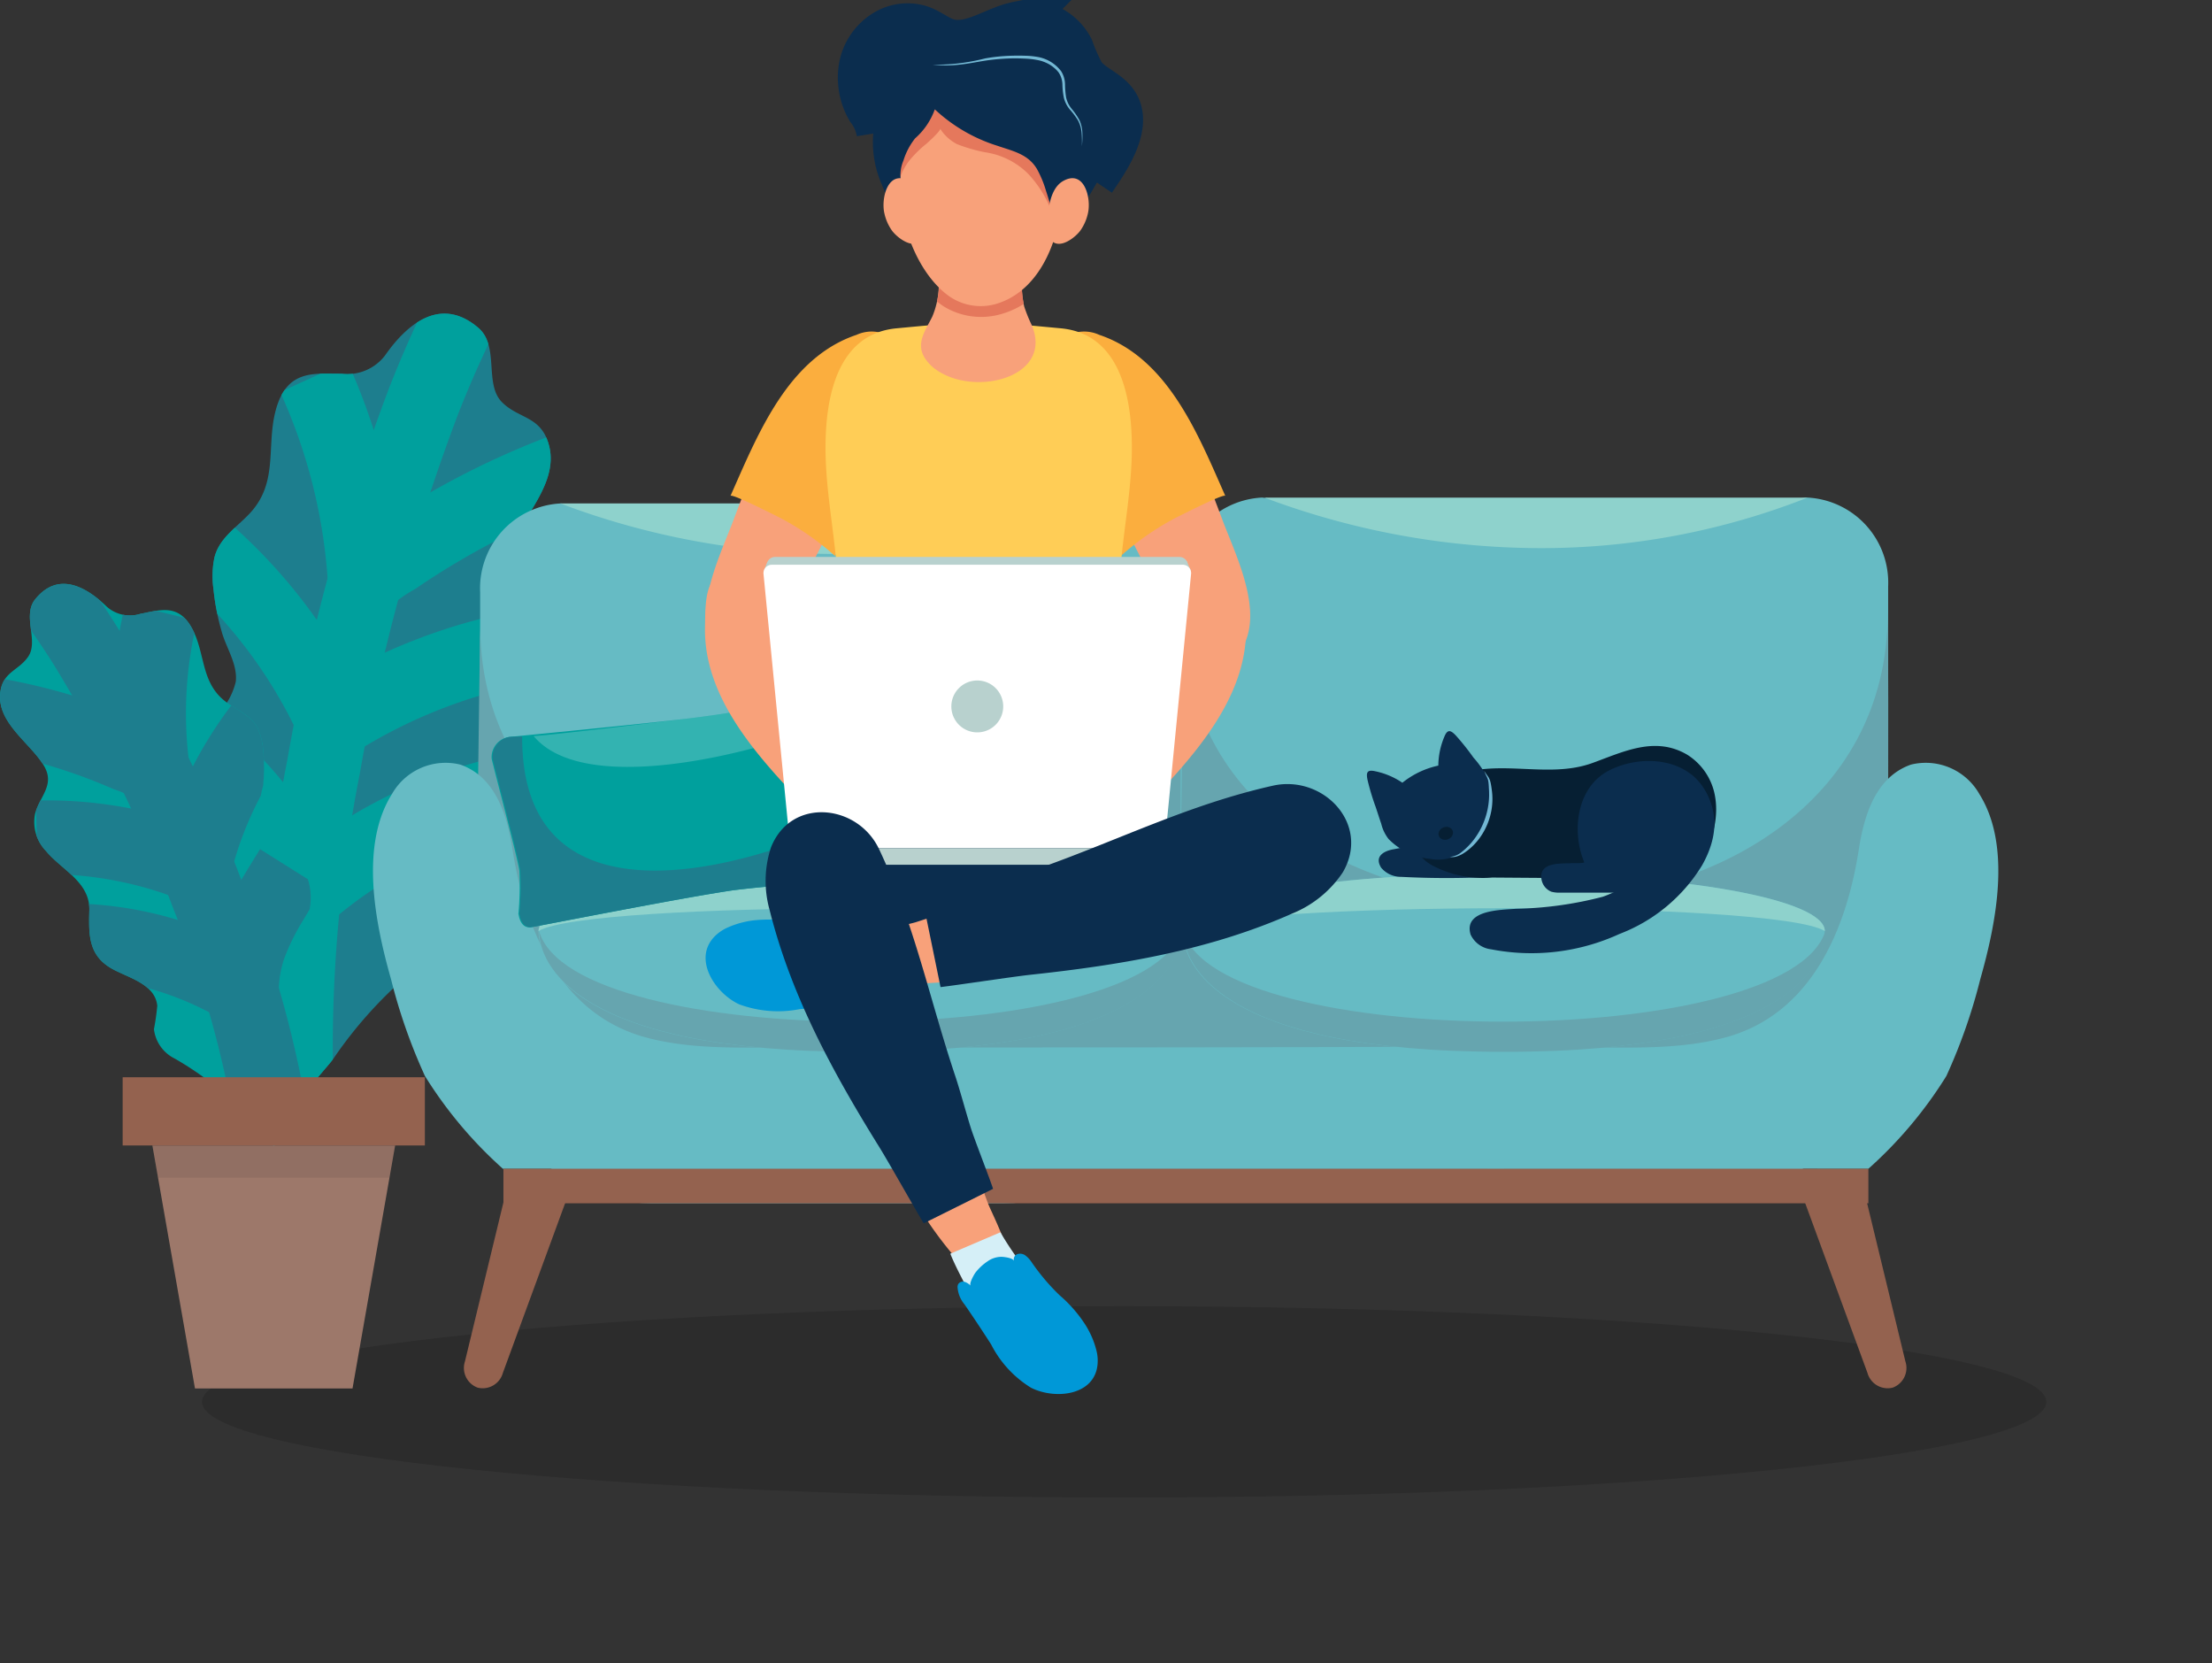 <svg xmlns="http://www.w3.org/2000/svg" xmlns:xlink="http://www.w3.org/1999/xlink" width="149.952" height="112.721" viewBox="0 0 149.952 112.721"><rect x="0" y="0" width="149.952" height="112.721" fill="#333333" stroke="none"/><defs><style>.a{fill:#1d7e8e;}.b{fill:#00a09d;}.c{opacity:0.143;}.d{clip-path:url(#a);}.e,.g,.z{fill:none;stroke-miterlimit:10;}.e{stroke:#00a09d;}.e,.g{stroke-width:5px;}.f{clip-path:url(#b);}.g{stroke:#1d7e8e;}.h{fill:#9d786a;}.i{fill:#94624f;}.j{fill:#231f20;opacity:0.1;}.k{fill:#66a5af;}.l{fill:#66bbc4;}.m{fill:#8ed2cc;}.n,.w{fill:#fff;}.n{opacity:0.2;}.o{fill:#0b2d4e;}.p{fill:#061f33;}.q{fill:#73b8d4;}.r{fill:#f8a17a;}.s{fill:#fbae3e;}.t{fill:#ffcd56;}.u{fill:#e5785c;}.v{fill:#b8d1ce;}.x{fill:#d5eff7;}.y{fill:#0098d7;}.z{stroke:#0b2d4e;stroke-width:3px;}</style><clipPath id="a"><path class="a" d="M360.536,696.251a3.215,3.215,0,0,0,2.945-1.237c1.491-2.135,3.767-4.052,6.319-1.881,1.472,1.252.365,3.829,1.632,5.068,1.12,1.1,2.545.915,3.118,2.734.843,2.676-1.814,5.02-2.667,7.334-.716,1.942.894,2.682,1.617,4.195a3.819,3.819,0,0,1-.337,3.531c-1.071,1.966-3.447,3.55-2.9,6.1.459,2.125.886,4.019-.989,5.63-1.285,1.1-3.67,2.11-3.489,4.154.064.723.565,1.34.7,2.052a3.449,3.449,0,0,1-1.362,3,29,29,0,0,0-5.074,5.641c-.618.947-3.093,3.086-2.1,4.381-1.8-2.354-3.7-4.637-5.331-7.112-1.344-2.035-3.369-5.012-1.99-7.519.429-.78,1.226-1.361,1.445-2.224.394-1.558-1.136-3-1.705-4.327a5.564,5.564,0,0,1,1.336-6.06,4.658,4.658,0,0,0,1.662-2.6c.119-1.139-.595-2.2-.919-3.252a16.214,16.214,0,0,1-.594-3.005,6.25,6.25,0,0,1,.06-2.133c.318-1.322,1.508-2.056,2.389-2.994,2.1-2.232.995-4.858,1.911-7.452C357.039,695.947,358.826,696.261,360.536,696.251Z" transform="translate(-349.968 -692.177)"/></clipPath><clipPath id="b"><path class="b" d="M179.16,956.631a2.374,2.374,0,0,1-2.307-.49c-1.377-1.342-3.293-2.418-4.844-.49-.894,1.112.265,2.828-.482,3.9-.661.95-1.72,1.016-1.883,2.415-.241,2.057,2.011,3.391,2.95,4.951.788,1.309-.277,2.069-.592,3.267a2.82,2.82,0,0,0,.733,2.515c1.049,1.278,2.991,2.1,2.945,4.021-.039,1.605-.087,3.038,1.5,3.947,1.085.623,2.955,1.023,3.106,2.53a16.016,16.016,0,0,1-.225,1.586,2.547,2.547,0,0,0,1.4,1.988,21.4,21.4,0,0,1,4.461,3.389c.579.6,2.671,1.81,2.133,2.887.978-1.956,2.04-3.875,2.883-5.9.693-1.662,1.75-4.1.4-5.73-.419-.506-1.078-.817-1.356-1.413-.5-1.075.409-2.335.638-3.375a4.108,4.108,0,0,0-1.808-4.21,3.44,3.44,0,0,1-1.565-1.652,6.3,6.3,0,0,1,.216-2.486,11.969,11.969,0,0,0,.015-2.262,4.616,4.616,0,0,0-.339-1.539c-.413-.915-1.378-1.283-2.147-1.841-1.83-1.329-1.394-3.386-2.418-5.141C181.655,955.927,180.4,956.4,179.16,956.631Z" transform="translate(-169.625 -954.604)"/></clipPath></defs><g transform="translate(-127.014 -365.52)"><path class="c" d="M62.512,0c34.525,0,62.512,2.9,62.512,6.483s-27.988,6.483-62.512,6.483S0,10.063,0,6.483,27.988,0,62.512,0Z" transform="translate(140.709 454.044)"/><g transform="translate(127.014 367.057)"><g transform="translate(0 19.717)"><g transform="translate(12.587)"><path class="a" d="M360.536,696.251a3.215,3.215,0,0,0,2.945-1.237c1.491-2.135,3.767-4.052,6.319-1.881,1.472,1.252.365,3.829,1.632,5.068,1.12,1.1,2.545.915,3.118,2.734.843,2.676-1.814,5.02-2.667,7.334-.716,1.942.894,2.682,1.617,4.195a3.819,3.819,0,0,1-.337,3.531c-1.071,1.966-3.447,3.55-2.9,6.1.459,2.125.886,4.019-.989,5.63-1.285,1.1-3.67,2.11-3.489,4.154.064.723.565,1.34.7,2.052a3.449,3.449,0,0,1-1.362,3,29,29,0,0,0-5.074,5.641c-.618.947-3.093,3.086-2.1,4.381-1.8-2.354-3.7-4.637-5.331-7.112-1.344-2.035-3.369-5.012-1.99-7.519.429-.78,1.226-1.361,1.445-2.224.394-1.558-1.136-3-1.705-4.327a5.564,5.564,0,0,1,1.336-6.06,4.658,4.658,0,0,0,1.662-2.6c.119-1.139-.595-2.2-.919-3.252a16.214,16.214,0,0,1-.594-3.005,6.25,6.25,0,0,1,.06-2.133c.318-1.322,1.508-2.056,2.389-2.994,2.1-2.232.995-4.858,1.911-7.452C357.039,695.947,358.826,696.261,360.536,696.251Z" transform="translate(-349.968 -692.177)"/><g class="d"><g transform="translate(1.371 -1.736)"><path class="e" d="M456.976,726.464a98.626,98.626,0,0,1,1.585-26.713A136.02,136.02,0,0,1,465.329,675a76.169,76.169,0,0,1,3.515-7.7" transform="translate(-450.585 -667.301)"/><path class="e" d="M535.4,838.794a53.861,53.861,0,0,0-12.431,6.3,11.284,11.284,0,0,0-2.333,1.728" transform="translate(-510.096 -826.825)"/><path class="e" d="M490.785,1019.09a36.8,36.8,0,0,1,13.953-5.386" transform="translate(-482.328 -989.528)"/><path class="e" d="M466.89,1163.666a31.46,31.46,0,0,1,13.78-6.917" transform="translate(-460.101 -1122.59)"/><path class="e" d="M477.786,767.166a39.119,39.119,0,0,0-3.45-13.691" transform="translate(-467.027 -747.461)"/><path class="e" d="M379.535,935.608a34.54,34.54,0,0,0-8.4-11.231" transform="translate(-371.024 -906.435)"/><path class="e" d="M376.139,1127.13a12.944,12.944,0,0,0-1.427-3.762,23.2,23.2,0,0,0-2.828-3.742q-1.118-1.27-2.274-2.506" transform="translate(-369.611 -1085.726)"/></g></g></g><g transform="translate(0 18.315)"><path class="b" d="M179.16,956.631a2.374,2.374,0,0,1-2.307-.49c-1.377-1.342-3.293-2.418-4.844-.49-.894,1.112.265,2.828-.482,3.9-.661.95-1.72,1.016-1.883,2.415-.241,2.057,2.011,3.391,2.95,4.951.788,1.309-.277,2.069-.592,3.267a2.82,2.82,0,0,0,.733,2.515c1.049,1.278,2.991,2.1,2.945,4.021-.039,1.605-.087,3.038,1.5,3.947,1.085.623,2.955,1.023,3.106,2.53a16.016,16.016,0,0,1-.225,1.586,2.547,2.547,0,0,0,1.4,1.988,21.4,21.4,0,0,1,4.461,3.389c.579.6,2.671,1.81,2.133,2.887.978-1.956,2.04-3.875,2.883-5.9.693-1.662,1.75-4.1.4-5.73-.419-.506-1.078-.817-1.356-1.413-.5-1.075.409-2.335.638-3.375a4.108,4.108,0,0,0-1.808-4.21,3.44,3.44,0,0,1-1.565-1.652,6.3,6.3,0,0,1,.216-2.486,11.969,11.969,0,0,0,.015-2.262,4.616,4.616,0,0,0-.339-1.539c-.413-.915-1.378-1.283-2.147-1.841-1.83-1.329-1.394-3.386-2.418-5.141C181.655,955.927,180.4,956.4,179.16,956.631Z" transform="translate(-169.625 -954.604)"/><g class="f"><g transform="translate(-1.296 -0.933)"><path class="g" d="M217.349,982.506a72.831,72.831,0,0,0-4.847-19.157,100.441,100.441,0,0,0-8.335-17.016,56.249,56.249,0,0,0-3.615-5.1" transform="translate(-197.096 -941.234)"/><path class="g" d="M151.051,1079.606a39.788,39.788,0,0,1,9.89,2.851,8.35,8.35,0,0,1,1.932.93" transform="translate(-151.051 -1069.949)"/><path class="g" d="M216.218,1202.6a27.173,27.173,0,0,0-10.867-1.975" transform="translate(-201.561 -1182.511)"/><path class="g" d="M255.237,1303.96a23.232,23.232,0,0,0-10.953-3.11" transform="translate(-237.777 -1275.751)"/><path class="g" d="M314.66,992.436a28.887,28.887,0,0,1,.607-10.409" transform="translate(-303.038 -979.18)"/><path class="g" d="M359.718,1101.02a25.5,25.5,0,0,1,4.542-9.31" transform="translate(-345.155 -1081.208)"/><path class="g" d="M404.581,1239.475a9.56,9.56,0,0,1,.514-2.926,17.119,17.119,0,0,1,1.533-3.106q.635-1.076,1.3-2.133" transform="translate(-386.886 -1211.065)"/></g></g></g><path class="h" d="M334.088,1499.927H317.632l2.887,16.468H331.2Z" transform="translate(-307.302 -1443.552)"/><rect class="i" width="20.486" height="4.623" transform="translate(8.315 51.753)"/><path class="j" d="M318.015,1502.111h15.69l.383-2.184H317.632Z" transform="translate(-307.302 -1443.552)"/></g><g transform="translate(25.285 32.183)"><rect class="k" width="44.408" height="18.049" transform="translate(76.692 47.428) rotate(180)"/><path class="l" d="M641.435,914.468h36.751a5.761,5.761,0,0,0,5.455-6.025v-25.9a5.761,5.761,0,0,0-5.455-6.025,172.388,172.388,0,0,1-18.141,1.3c-7.977,0-18.61-1.3-18.61-1.3a5.761,5.761,0,0,0-5.455,6.025v25.9A5.761,5.761,0,0,0,641.435,914.468Z" transform="translate(-628.716 -876.119)"/><path class="k" d="M643.082,1027.728h23.962c6.647,0,12.009-6.076,11.912-13.5,0,0,.089-21.212.01-26.142-.01,26.142-47.795,26.142-47.456.187-.094,6.475-.339,25.955-.339,25.955C631.074,1021.652,636.435,1027.728,643.082,1027.728Z" transform="translate(-624.242 -979.9)"/><path class="m" d="M750.49,876.518H713.869a52.819,52.819,0,0,0,18.541,3.423A48.692,48.692,0,0,0,750.49,876.518Z" transform="translate(-701.169 -876.119)"/><path class="i" d="M1928.6,1551.8h0a1.42,1.42,0,0,0,.863-1.778l-2.9-11.98-3.917,1.188,4.246,11.571A1.42,1.42,0,0,0,1928.6,1551.8Z" transform="translate(-1825.581 -1491.477)"/><path class="i" d="M621.305,1551.8h0a1.42,1.42,0,0,1-.863-1.778l2.9-11.98,3.917,1.188-4.246,11.571A1.42,1.42,0,0,1,621.305,1551.8Z" transform="translate(-614.208 -1491.477)"/><path class="l" d="M1322.5,908.746h36.951a5.774,5.774,0,0,0,5.485-6.025v-25.9a5.774,5.774,0,0,0-5.485-6.025,174.239,174.239,0,0,1-18.239,1.3c-8.021,0-18.712-1.3-18.712-1.3a5.774,5.774,0,0,0-5.485,6.025v25.9A5.774,5.774,0,0,0,1322.5,908.746Z" transform="translate(-1262.223 -870.796)"/><path class="k" d="M1326.6,1022.006h24.091c6.684,0,12.074-6.076,11.976-13.5,0,0,.09-21.212.01-26.142-.01,26.142-48.054,26.142-47.714.187-.094,6.474-.341,25.955-.341,25.955C1314.521,1015.93,1319.912,1022.006,1326.6,1022.006Z" transform="translate(-1259.99 -974.577)"/><path class="l" d="M608.6,1155.273c-9.606-.008-58.28.019-67.886.019a28.69,28.69,0,0,1-5.285-6.284,37.849,37.849,0,0,1-2.3-6.561c-1.055-3.716-2.151-9.023.059-12.547a4.18,4.18,0,0,1,4.636-2c2.406.839,3.184,3.462,3.537,5.738.85,5.476,3.247,11.2,9.069,12.759,3.2.857,6.652.664,9.943.666.427,0,48.22.055,48.22-.142Q608.6,1151.1,608.6,1155.273Z" transform="translate(-531.905 -1109.802)"/><path class="l" d="M1614.13,1155.273c9.606-.008,16.236.019,25.842.019a28.687,28.687,0,0,0,5.285-6.284,37.835,37.835,0,0,0,2.3-6.561c1.055-3.716,2.151-9.023-.059-12.547a4.18,4.18,0,0,0-4.636-2c-2.406.839-3.184,3.462-3.537,5.738-.849,5.476-3.247,11.2-9.069,12.759-3.2.857-6.652.664-9.943.666a61.317,61.317,0,0,1-6.176-.142Q1614.131,1151.1,1614.13,1155.273Z" transform="translate(-1538.599 -1109.802)"/><g transform="translate(54.887 25.472)"><path class="l" d="M1318.336,1239.674c0,2.157,2.325,8.186,21.766,8.186s21.766-6.028,21.766-8.186-9.745-3.907-21.766-3.907S1318.336,1237.516,1318.336,1239.674Z" transform="translate(-1318.336 -1235.767)"/><path class="m" d="M1318.336,1239.674c3.228-2.048,40.206-2.076,43.533,0,0-2.158-9.745-3.907-21.766-3.907S1318.336,1237.516,1318.336,1239.674Z" transform="translate(-1318.336 -1235.767)"/><path class="k" d="M1318.884,1291.744c0,2.158,2.325,8.186,21.766,8.186s21.766-6.028,21.766-8.186C1359.867,1299.93,1321.171,1299.93,1318.884,1291.744Z" transform="translate(-1318.846 -1287.837)"/></g><g transform="translate(11.224 25.472)"><path class="l" d="M692.725,1239.674c0,2.157,2.325,8.186,21.766,8.186s21.766-6.028,21.766-8.186-9.745-3.907-21.766-3.907S692.725,1237.516,692.725,1239.674Z" transform="translate(-692.725 -1235.767)"/><path class="m" d="M692.725,1239.674c3.228-2.048,40.206-2.076,43.533,0,0-2.158-9.745-3.907-21.766-3.907S692.725,1237.516,692.725,1239.674Z" transform="translate(-692.725 -1235.767)"/><path class="k" d="M693.272,1291.744c0,2.158,2.325,8.186,21.766,8.186s21.766-6.028,21.766-8.186C734.255,1299.93,695.559,1299.93,693.272,1291.744Z" transform="translate(-693.234 -1287.837)"/></g><path class="m" d="M1434.586,870.8h-36.82a53.352,53.352,0,0,0,18.641,3.423A49.182,49.182,0,0,0,1434.586,870.8Z" transform="translate(-1337.335 -870.796)"/><rect class="i" width="92.53" height="2.338" transform="translate(101.373 47.828) rotate(180)"/><g transform="translate(8.027 13.579)"><path class="b" d="M646.932,1069.469c.117.566,1.779,6.779,1.88,7.607a21.688,21.688,0,0,1-.07,2.967c.011-.464-.049.982.862.85.455-.066,10.195-2,13.713-2.506a71.905,71.905,0,0,1,7.448-.519c.692-.115.942-.489,1.187-1.555s-1.257-5.408-1.483-6.811.308-2.328.155-3.017a1.547,1.547,0,0,0-1.823-1.115c-.429.053-4.84.922-8.28,1.345-3.395.417-12.088,1.247-12.443,1.29A1.39,1.39,0,0,0,646.932,1069.469Z" transform="translate(-646.916 -1065.353)"/><path class="a" d="M647.818,1104.237c.117.566,1.779,6.779,1.88,7.607a21.714,21.714,0,0,1-.07,2.967c.011-.464-.049.982.862.85.455-.066,10.195-2,13.713-2.506a71.957,71.957,0,0,1,7.448-.519c.692-.115.942-.489,1.188-1.555a8.889,8.889,0,0,0-.464-2.9c-7.429,3.678-22.613,7.845-22.549-5.444-.456.015-.753.021-.86.034A1.389,1.389,0,0,0,647.818,1104.237Z" transform="translate(-647.74 -1100.129)"/><path class="n" d="M708.787,1066.484a1.547,1.547,0,0,0-1.823-1.115c-.429.053-4.84.922-8.28,1.345-1.831.225-9.649,1.178-10.743,1.225C692.247,1073.094,708.94,1067.173,708.787,1066.484Z" transform="translate(-685.078 -1065.353)"/></g></g><g transform="translate(92.664 48.015)"><path class="o" d="M1516.123,1203.764a30.474,30.474,0,0,0-6.287.577c-.657.107-1.354.471-.858,1.257a1.742,1.742,0,0,0,1.341.615,59.053,59.053,0,0,0,6.595-.023" transform="translate(-1508.009 -1196.34)"/><path class="p" d="M1559.1,1115.5c.32,1.953-.6,4.776-2.729,5.346a10.99,10.99,0,0,1-2.782.143q-1.62-.01-3.241-.023l-6.366-.046a7.348,7.348,0,0,1-4.053-.816,2.958,2.958,0,0,1-1.156-4.066,5.8,5.8,0,0,1,3.688-2.323c2.368-.51,4.827.166,7.181-.258a6.9,6.9,0,0,0,1.132-.3c2.125-.771,4.237-1.832,6.406-.574A4.151,4.151,0,0,1,1559.1,1115.5Z" transform="translate(-1535.487 -1110.999)"/><path class="o" d="M1503.366,1097.929c-.354-.375-.572-.448-.786.085a5.137,5.137,0,0,0-.406,1.951,5.832,5.832,0,0,0-2.437,1.161,5.12,5.12,0,0,0-1.843-.779c-.561-.126-.623.095-.516.6a16.077,16.077,0,0,0,.55,1.825c.128.377.245.757.376,1.132a2.7,2.7,0,0,0,.5,1.039,4.586,4.586,0,0,0,2.808,1.344,3.1,3.1,0,0,0,2.835-.955,5.685,5.685,0,0,0,1.27-2.71,3.273,3.273,0,0,0-.142-1.669,6.158,6.158,0,0,0-1.019-1.53A16.569,16.569,0,0,0,1503.366,1097.929Z" transform="translate(-1497.334 -1097.631)"/><path class="o" d="M1612.093,1139.922c2.036,1.939,1.823,4.174.7,6.15a11.243,11.243,0,0,1-5.595,4.642,14.307,14.307,0,0,1-8.7,1.04,1.754,1.754,0,0,1-1.391-1c-.508-1.7,2.139-1.667,3.083-1.747a25.175,25.175,0,0,0,5.882-.816,8.186,8.186,0,0,0,4.58-4.059" transform="translate(-1590.079 -1136.97)"/><path class="o" d="M1678.264,1130.65a4.157,4.157,0,0,0-.885-2.533c-1.441-1.812-4.246-1.869-6.177-.886-2.215,1.127-2.566,4.111-1.7,6.214.04.1-.776.068-.844.073-.586.041-1.8-.071-2.031.647a1.1,1.1,0,0,0,.647,1.287,2.049,2.049,0,0,0,.63.065c1.517,0,3.034,0,4.552.005a2.987,2.987,0,0,0,2.8-1.231c.371-.527.651-1.116,1.046-1.626" transform="translate(-1654.775 -1124.573)"/><ellipse class="p" cx="0.5" cy="0.43" rx="0.5" ry="0.43" transform="translate(4.723 6.704) rotate(-21.161)"/><g transform="translate(5.618 2.681)"><path class="q" d="M1580.163,1136.039a4.014,4.014,0,0,0,.248.375,1.2,1.2,0,0,1,.114.2,1.437,1.437,0,0,1,.071.224c.035.15.056.3.077.45s.038.3.045.455a4.369,4.369,0,0,1-.053.92,4.537,4.537,0,0,1-.658,1.716,4.185,4.185,0,0,1-.577.719,3.847,3.847,0,0,1-.72.57,1.8,1.8,0,0,1-.424.185.987.987,0,0,1-.455.024,1.363,1.363,0,0,0,.8-.324,3.7,3.7,0,0,0,.333-.288c.052-.052.106-.1.156-.155s.1-.107.148-.162a4.716,4.716,0,0,0,.512-.709,4.9,4.9,0,0,0,.381-.785,5.068,5.068,0,0,0,.337-1.709c0-.148,0-.29-.01-.442s-.012-.3-.03-.442a1.342,1.342,0,0,0-.038-.212,1.4,1.4,0,0,0-.08-.2A2.761,2.761,0,0,1,1580.163,1136.039Z" transform="translate(-1577.833 -1136.039)"/></g></g><g transform="translate(47.789 0)"><path class="o" d="M959.58,1140.366a16.159,16.159,0,0,1-1.782.726,37.51,37.51,0,0,1-8.32,1.89c-2.96.325-6.1.262-8.719-1.151-4.349-2.344-3.813-6.472-3.813-10.678a1.176,1.176,0,0,1,1.177-1.176h19.491a24.18,24.18,0,0,1,3.251,0c.587.082,1.083.127,1.347.792a13.069,13.069,0,0,1,.154,2.035c.309,1.98.754,4.495-.728,6.094A6.915,6.915,0,0,1,959.58,1140.366Z" transform="translate(-931.162 -1079.645)"/><path class="r" d="M863.074,952.376c-.086-.193-.172-.391-.263-.594a29.33,29.33,0,0,1-2.066-6.645,3.815,3.815,0,0,0-.936-2.279c-.872-.765-2.569-.667-3.649-.523a1.945,1.945,0,0,0-1.336.649c-.5.676-.454,2.2-.474,3.014-.121,4.948,3.791,9.038,6.976,12.377a5.237,5.237,0,0,0,2.129,1.553,1.921,1.921,0,0,0,2.3-.817,2.581,2.581,0,0,0-.11-1.9,12.471,12.471,0,0,0-1.566-2.947A10.92,10.92,0,0,1,863.074,952.376Z" transform="translate(-854.346 -905.065)"/><path class="r" d="M1217.291,952.376c.086-.193.172-.391.263-.594a29.339,29.339,0,0,0,2.066-6.645,3.813,3.813,0,0,1,.936-2.279c.871-.765,2.569-.667,3.649-.523a1.944,1.944,0,0,1,1.336.649c.5.676.454,2.2.474,3.014.121,4.948-3.791,9.038-6.976,12.377a5.237,5.237,0,0,1-2.129,1.553,1.921,1.921,0,0,1-2.3-.817,2.58,2.58,0,0,1,.11-1.9,12.464,12.464,0,0,1,1.566-2.947A10.923,10.923,0,0,0,1217.291,952.376Z" transform="translate(-1189.336 -905.065)"/><path class="r" d="M857.918,739.143c-.3.765-.595,1.534-.882,2.3-.982,2.637-3.316,7.111-.683,9.542a1.9,1.9,0,0,0,1.386.187c1.059-.21,1.592-1.2,2.111-2.036,1.557-2.52,2.686-5.281,4.187-7.836a23.277,23.277,0,0,0,2.152-6.1c.344-1.36.787-3.306-.36-4.432a2.232,2.232,0,0,0-1.795-.615,3.467,3.467,0,0,0-1.116.369,4.057,4.057,0,0,0-.854.537,6.4,6.4,0,0,0-1.323,2.052c-.446.85-.9,1.693-1.319,2.559C858.875,736.811,858.383,737.971,857.918,739.143Z" transform="translate(-855.086 -707.778)"/><path class="s" d="M881.43,716.067c1.455-2.669,3.348-5.069,6.264-6.048a2.455,2.455,0,0,1,2.494.271,1.976,1.976,0,0,1,.5,1.527,13.949,13.949,0,0,1-.594,2.332,25.75,25.75,0,0,1-2.22,5.951,39.494,39.494,0,0,0-1.64,4.91,18.612,18.612,0,0,0-3.71-2.581c-.326-.155-3.3-1.683-3.381-1.49C879.833,719.386,880.552,717.678,881.43,716.067Z" transform="translate(-877.414 -688.865)"/><path class="r" d="M1228.892,739.143c.3.765.595,1.534.881,2.3.982,2.637,3.316,7.111.683,9.542a1.9,1.9,0,0,1-1.386.187c-1.059-.21-1.592-1.2-2.111-2.036-1.557-2.52-2.686-5.281-4.187-7.836a23.3,23.3,0,0,1-2.152-6.1c-.344-1.36-.787-3.306.36-4.432a2.232,2.232,0,0,1,1.795-.615,3.467,3.467,0,0,1,1.116.369,4.055,4.055,0,0,1,.854.537,6.4,6.4,0,0,1,1.324,2.052c.446.85.9,1.693,1.319,2.559C1227.935,736.811,1228.428,737.971,1228.892,739.143Z" transform="translate(-1194.705 -707.778)"/><path class="s" d="M1203.556,716.067c-1.455-2.669-3.348-5.069-6.265-6.048a2.455,2.455,0,0,0-2.494.271,1.975,1.975,0,0,0-.5,1.527,13.95,13.95,0,0,0,.594,2.332,25.745,25.745,0,0,0,2.22,5.951,39.472,39.472,0,0,1,1.64,4.91,18.609,18.609,0,0,1,3.71-2.581c.325-.155,3.3-1.683,3.381-1.49C1205.153,719.386,1204.434,717.678,1203.556,716.067Z" transform="translate(-1170.566 -688.865)"/><path class="t" d="M989.552,728.37q-.029-.119-.056-.239a35.861,35.861,0,0,1-.7-9.1c.084-2.985.749-5.922.835-8.909.1-3.444-.5-8.337-4.811-8.735-1.783-.164-3.575-.357-5.371-.378v0l-.192,0-.192,0v0c-1.8.021-3.588.213-5.37.378-4.31.4-4.91,5.291-4.811,8.735.086,2.987.751,5.924.836,8.909a35.873,35.873,0,0,1-.7,9.1q-.028.119-.057.239a4.186,4.186,0,0,0-.251,1.694c.221,1.224,3.17,1.818,4.164,2.082a30.95,30.95,0,0,0,5.675.852l.513.037v.026l.2-.013.2.013v-.026l.513-.037a30.949,30.949,0,0,0,5.675-.852c.994-.264,3.943-.858,4.164-2.082A4.185,4.185,0,0,0,989.552,728.37Z" transform="translate(-960.701 -680.674)"/><path class="r" d="M1065.433,621.666c2.662,1.757,7.843.395,6.374-3.09a10.179,10.179,0,0,1-.514-1.273,7.7,7.7,0,0,1-.157-2.231c.024-.869.031-1.741.078-2.609a11.761,11.761,0,0,0-2.8-.235c-.855.031-1.709-.048-2.564,0a.33.33,0,0,0-.192.05.227.227,0,0,0-.064.163c-.115,1.174,0,2.362-.092,3.538a5.648,5.648,0,0,1-.441,2.021c-.462.939-1.149,1.811-.487,2.83A2.923,2.923,0,0,0,1065.433,621.666Z" transform="translate(-1049.652 -598.075)"/><path class="u" d="M1085.677,617.015a8.436,8.436,0,0,1-.094-2.082c.024-.869.031-1.741.078-2.609a11.766,11.766,0,0,0-2.8-.235c-.855.031-1.709-.048-2.564,0a.332.332,0,0,0-.192.05.227.227,0,0,0-.063.163c-.115,1.174,0,2.362-.092,3.538a7.654,7.654,0,0,1-.144,1.006c.134.1.271.2.411.3a4.852,4.852,0,0,0,3.741.6A5.814,5.814,0,0,0,1085.677,617.015Z" transform="translate(-1064.075 -597.945)"/><path class="v" d="M911.814,932.406l-.243.576h28.946l-.291-.647Z" transform="translate(-907.578 -895.857)"/><path class="v" d="M941.124,947.7H916.161l-1.788-18.584a.564.564,0,0,1,.555-.622h27.428a.564.564,0,0,1,.555.622Z" transform="translate(-910.181 -892.286)"/><path class="w" d="M938.335,955.231H912.981l-1.816-18.584a.567.567,0,0,1,.564-.622h27.858a.567.567,0,0,1,.564.622Z" transform="translate(-907.196 -899.289)"/><rect class="v" width="25.339" height="1.128" transform="translate(5.785 55.941)"/><path class="v" d="M1097.192,1050.186a1.758,1.758,0,1,1-1.758-1.758A1.758,1.758,0,0,1,1097.192,1050.186Z" transform="translate(-1076.973 -1003.847)"/><path class="r" d="M989.873,1269.53c-.92.33-1.842.649-2.766.943-.944.3-6.362,1.172-5.287,3.259a1.548,1.548,0,0,0,1.176.628,26.17,26.17,0,0,0,7.893-.052" transform="translate(-972.793 -1209.518)"/><path class="x" d="M884.345,1287.316c-1.121.322-2.323.484-3.373.724-.473.108-.947.217-1.427.294a21.931,21.931,0,0,1-2.3.2l-1.679.089a1.434,1.434,0,0,1-1.641-.882,21.067,21.067,0,0,1-1.17-1.837,1.4,1.4,0,0,1-.2-1.309,2.207,2.207,0,0,1,.48-.594,4.073,4.073,0,0,1,.775-.6,4.006,4.006,0,0,1,2.925-.1,22.843,22.843,0,0,0,3.179.522,21.316,21.316,0,0,0,3.459-.195" transform="translate(-871.188 -1222.118)"/><path class="y" d="M864.156,1286.406l.532-.034a2.061,2.061,0,0,0,1.262-.372.463.463,0,0,0,.122-.162.4.4,0,0,0-.159-.444,1.042,1.042,0,0,0-.475-.162c.194.03.488-.693.521-.827a3.626,3.626,0,0,0,.1-1.164,1.677,1.677,0,0,0-.357-.965c-.12-.139-.535-.564-.752-.5a.385.385,0,0,0,.226-.476.623.623,0,0,0-.415-.383,1.766,1.766,0,0,0-.581-.058,14.872,14.872,0,0,1-3.085-.113,9.464,9.464,0,0,0-2.663-.155,6.147,6.147,0,0,0-1.99.516,2.8,2.8,0,0,0-.491.281c-2.059,1.473-.515,4.062,1.285,4.911a7.6,7.6,0,0,0,4.107.331C862.284,1286.543,863.215,1286.469,864.156,1286.406Z" transform="translate(-854.925 -1219.775)"/><g transform="translate(10.51)"><path class="o" d="M1024.879,430.509a9.636,9.636,0,0,1-3.057,2.2,3.666,3.666,0,0,1-.856.359,3.408,3.408,0,0,1-2.636-.841,15.264,15.264,0,0,1-2.872-2.689,14.25,14.25,0,0,1-1.86-3.34,7.19,7.19,0,0,1-.557-3.749c.12-1.359-.64-2.572-.3-3.945a3.925,3.925,0,0,1,1.475-2.194,2.835,2.835,0,0,1,1.348-.561c1.094-.119,2.025.625,3.107.676a12.02,12.02,0,0,0,3.19-.585,5.23,5.23,0,0,1,2.829-.012,4.036,4.036,0,0,1,2.059,2.017,18.567,18.567,0,0,0,1.773,2.02,3.745,3.745,0,0,1,.77,3.257,10.1,10.1,0,0,1-1.107,2.922c-.445.774-.928,1.59-1.451,2.324a13.051,13.051,0,0,1-1.3,1.458C1025.235,430.041,1025.067,430.282,1024.879,430.509Z" transform="translate(-1012.116 -415.223)"/><path class="r" d="M1054.06,474.472a10.2,10.2,0,0,0-.477-3.045,5.315,5.315,0,0,0-8.828-1.917c-3.143,3.064-1.856,10.3,1.511,12.815a3.75,3.75,0,0,0,3.2.6C1052.74,482.009,1054.115,477.954,1054.06,474.472Z" transform="translate(-1040.305 -463.846)"/><path class="u" d="M1051.7,471.332c-1.434-3.774-6.777-4.657-9.962-1.906a5.584,5.584,0,0,0-2.055,5.726,4.071,4.071,0,0,1,1.059-2.3,7.634,7.634,0,0,1,.929-.877c.12-.1,1.023-.918.937-1.031a2.977,2.977,0,0,0,1.135,1.045,10.6,10.6,0,0,0,1.917.557,5.192,5.192,0,0,1,2.9,1.442,7.854,7.854,0,0,1,1.71,2.84c.118.33.319.839.751.691a8.02,8.02,0,0,0,1-.744,11.522,11.522,0,0,0,.213-2.394A9.14,9.14,0,0,0,1051.7,471.332Z" transform="translate(-1037.176 -463.763)"/><path class="o" d="M1042.693,457.15a7.237,7.237,0,0,1,.638,1.524c.275.828.492,1.719.845,2.514,1.2-.725,1.994-2.436,2.541-3.672a3.8,3.8,0,0,0,.211-3.12,5.16,5.16,0,0,0-1.38-1.972,9.358,9.358,0,0,0-6.891-2.3,11.132,11.132,0,0,0-2.444.612,3.489,3.489,0,0,0-1.912,1,5.837,5.837,0,0,0-1.072,1.965,8.7,8.7,0,0,0-.552,3.568c.058.784.063,1.559.839,1.986q-.021-.7-.041-1.4a2.528,2.528,0,0,1,.194-1.241,4.584,4.584,0,0,1,.79-1.5,4.732,4.732,0,0,0,1.334-1.963,11.047,11.047,0,0,0,4.246,2.47c1.012.349,2.042.549,2.643,1.517Z" transform="translate(-1030.721 -447.277)"/><path class="r" d="M1188.423,560.858c1.446-.809,1.913,1.2,1.673,2.2a3.2,3.2,0,0,1-.512,1.163c-.341.462-1.323,1.232-1.9.736a1.274,1.274,0,0,1-.3-.956C1187.354,563.081,1187.443,561.406,1188.423,560.858Z" transform="translate(-1174.646 -550.131)"/><path class="r" d="M1029.524,560.858c-1.446-.809-1.913,1.2-1.673,2.2a3.2,3.2,0,0,0,.512,1.163c.341.462,1.323,1.232,1.9.736a1.273,1.273,0,0,0,.3-.956C1030.594,563.081,1030.5,561.406,1029.524,560.858Z" transform="translate(-1026.196 -550.131)"/><path class="z" d="M1006.2,417.126a3.5,3.5,0,0,0-.7-1.6,4.3,4.3,0,0,1-.536-2.65,3.513,3.513,0,0,1,1.685-2.6,2.94,2.94,0,0,1,2.279-.315c.712.2,1.292.749,1.983.938,1.55.424,3.137-.836,4.612-1.14a3.288,3.288,0,0,1,3.75,1.657,11.95,11.95,0,0,0,.791,1.769c.628.867,1.837,1.154,2.337,2.11.817,1.561-.806,3.842-1.631,5.056" transform="translate(-1004.934 -409.671)"/><g transform="translate(4.93 2.235)"><path class="q" d="M1075.572,442.311a13.425,13.425,0,0,0,3.549-.422,11.983,11.983,0,0,1,1.8-.183q.452-.013.9,0a5.679,5.679,0,0,1,.908.09,2.546,2.546,0,0,1,1.552.963,1.731,1.731,0,0,1,.261.9,6.173,6.173,0,0,0,.074.881,1.847,1.847,0,0,0,.381.77,4.992,4.992,0,0,1,.515.745,2.284,2.284,0,0,1,.206.884,6.258,6.258,0,0,1-.033.9,7.838,7.838,0,0,0-.02-.9,2.211,2.211,0,0,0-.241-.843,4.983,4.983,0,0,0-.528-.713,1.99,1.99,0,0,1-.431-.813,5.117,5.117,0,0,1-.1-.9,1.557,1.557,0,0,0-.24-.805,1.649,1.649,0,0,0-.289-.311,2.433,2.433,0,0,0-.348-.254,2.567,2.567,0,0,0-.805-.3,5.5,5.5,0,0,0-.876-.1q-.445-.022-.891-.014a14.167,14.167,0,0,0-1.776.152c-.586.092-1.179.215-1.776.276A7.943,7.943,0,0,1,1075.572,442.311Z" transform="translate(-1075.572 -441.701)"/></g></g><path class="o" d="M1068.713,1162.78c1.229-.148,4.911-.708,6.124-.839,6.085-.656,12.107-1.651,17.745-4.159a7.5,7.5,0,0,0,3.4-2.778c1.913-3.274-1.334-6.637-4.74-5.874-5.688,1.276-10.342,3.644-15.836,5.593-.917.325-2.567,1.022-3.5,1.366-.8.3-3.476,1.1-4.281,1.384" transform="translate(-1052.743 -1097.42)"/><path class="r" d="M1059.128,1517.689c.3.9.6,1.8.932,2.677.334.9,2.906,5.562.669,5.988a1.5,1.5,0,0,1-1.182-.524,25.379,25.379,0,0,1-4.677-6.062" transform="translate(-1040.875 -1440.357)"/><path class="x" d="M1092.675,1585.655c.423,1.049,1.018,2.064,1.462,3.01.2.427.4.854.628,1.266a21.247,21.247,0,0,0,1.221,1.882l.936,1.336a1.391,1.391,0,0,0,1.654.727,20.466,20.466,0,0,0,2.1-.2c.452-.093.9-.173,1.12-.63a2.142,2.142,0,0,0,.167-.721,3.944,3.944,0,0,0,0-.952,3.885,3.885,0,0,0-1.673-2.293,22.131,22.131,0,0,1-2.3-2.117,20.694,20.694,0,0,1-1.918-2.76" transform="translate(-1076.042 -1502.226)"/><path class="y" d="M1100.414,1608.824q-.145-.214-.292-.427a2,2,0,0,1-.47-1.187.447.447,0,0,1,.051-.19.387.387,0,0,1,.434-.144,1.011,1.011,0,0,1,.408.266c-.138-.13.238-.787.32-.892a3.511,3.511,0,0,1,.83-.771,1.626,1.626,0,0,1,.951-.3c.178.008.751.071.833.275a.374.374,0,0,1,.229-.458.6.6,0,0,1,.54.088,1.714,1.714,0,0,1,.392.409,14.444,14.444,0,0,0,1.93,2.29,9.173,9.173,0,0,1,1.71,1.943,5.971,5.971,0,0,1,.794,1.829,2.705,2.705,0,0,1,.078.543c.1,2.454-2.8,2.821-4.52,1.952a7.369,7.369,0,0,1-2.707-2.941C1101.428,1610.337,1100.928,1609.581,1100.414,1608.824Z" transform="translate(-1082.529 -1521.539)"/><path class="o" d="M924.014,1204.3c-.621-1.027-2.393-4.176-3.018-5.181-3.135-5.042-5.973-10.239-7.425-16.045a7.277,7.277,0,0,1,.091-4.258c1.359-3.418,5.869-2.947,7.32.112,2.424,5.109,3.395,10.08,5.189,15.443.3.9.753,2.572,1.045,3.488.251.786,1.24,3.311,1.5,4.1" transform="translate(-909.184 -1122.928)"/></g></g></g></svg>